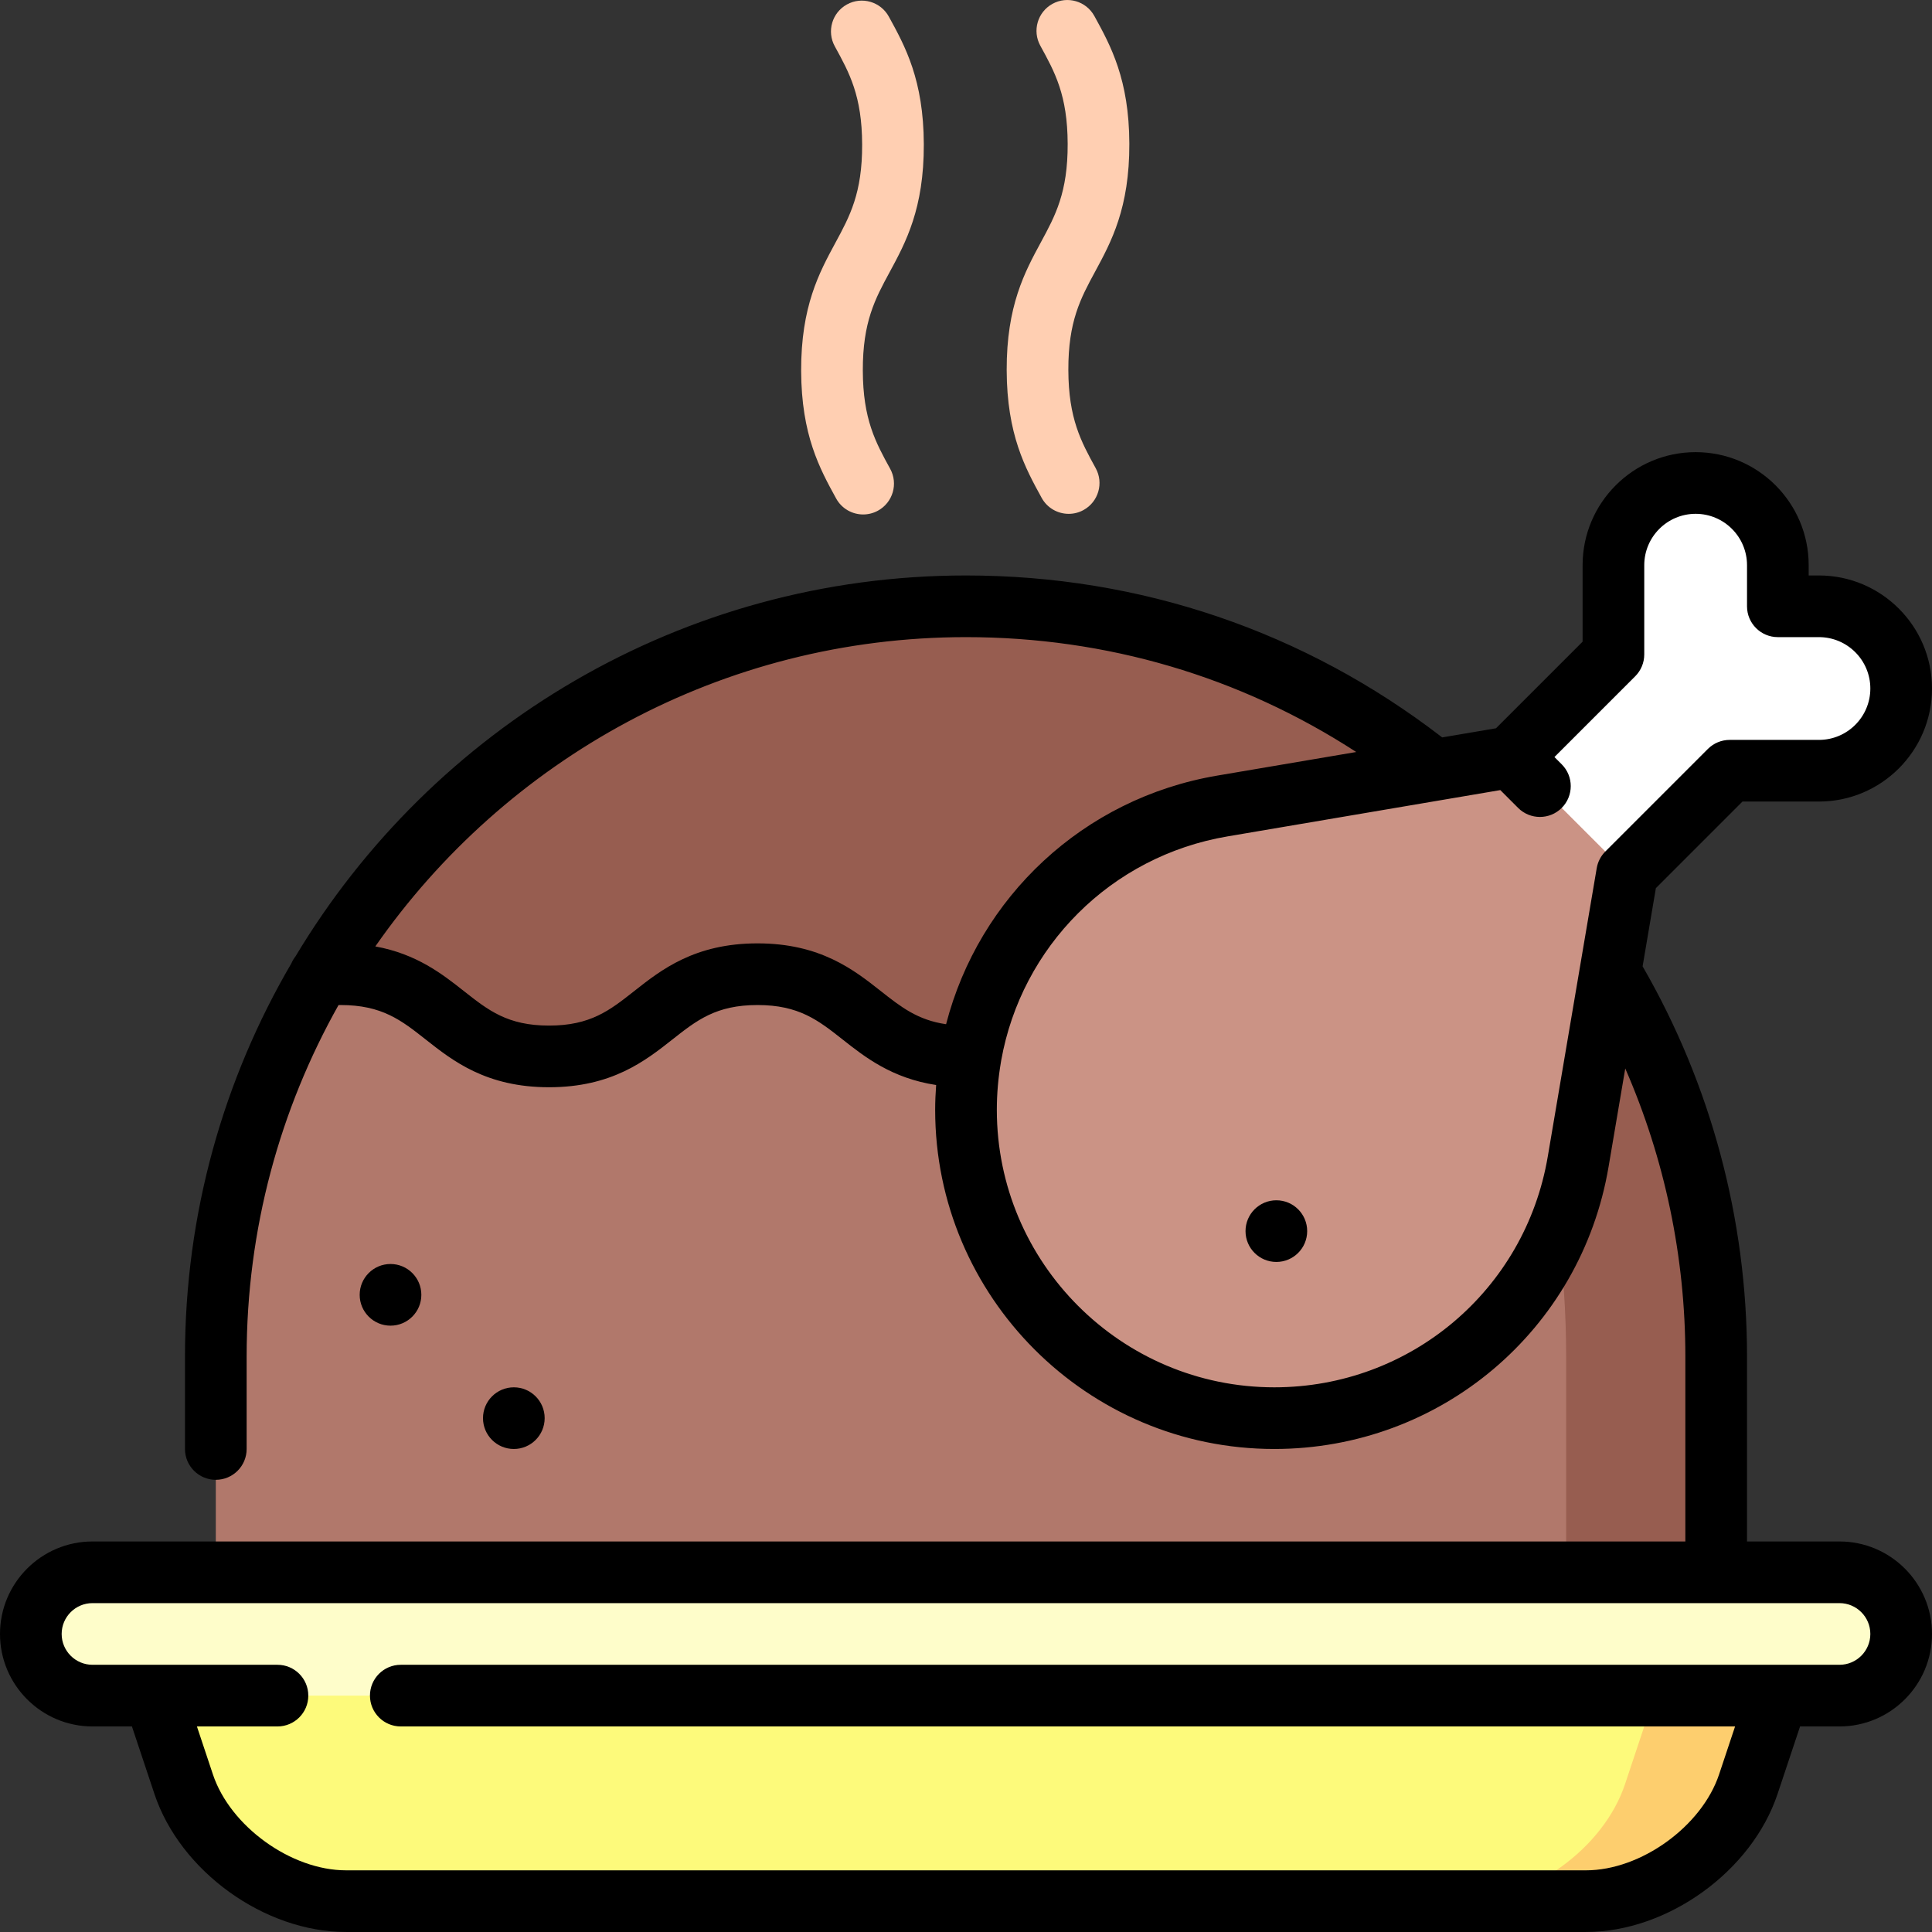 <?xml version="1.0" encoding="iso-8859-1"?>
<!-- Uploaded to: SVG Repo, www.svgrepo.com, Generator: SVG Repo Mixer Tools -->
<svg xmlns="http://www.w3.org/2000/svg" xmlns:xlink="http://www.w3.org/1999/xlink" version="1.1" id="Capa_1"  viewBox="0 0 470 470" xml:space="preserve" width="512" height="512">
<rect x="0" y="0" width="470" height="470" fill="#333333" stroke="none"/>
<g>
	<path style="fill:#975D50;" d="M392.226,237.302l-60.889-20v195.192H417.5c0,0,0-72.281,0-82.5   C417.5,296.153,408.278,264.471,392.226,237.302z"/>
	<path style="fill:#B1786B;" d="M349.848,217.302L117.775,217.3l-40,20C61.723,264.469,52.5,296.152,52.5,329.995v60H381   c0,0,0-38.979,0-60C381,287.464,369.361,248.332,349.848,217.302z"/>
	<path style="fill:#975D50;" d="M235,147.495c-66.95,0-125.468,36.058-157.225,89.805c1.579-0.191,3.256-0.305,5.078-0.305   c25.357,0,25.357,20,50.714,20c25.356,0,25.356-20,50.712-20c25.357,0,25.357,20,50.714,20c25.356,0,25.356-20,50.712-20   c25.357,0,25.357,20,50.714,20c25.356,0,25.356-20,50.712-20c1.829,0,3.512,0.115,5.096,0.308   C360.47,183.553,301.951,147.495,235,147.495z"/>
	<path style="fill:#FDCE6E;" d="M407.5,397.495l-51.667,65h30c16.5,0,34.269-12.807,39.487-28.46l12.18-36.54H407.5z"/>
	<path style="fill:#FDFA7B;" d="M32.5,397.495l12.18,36.54c5.218,15.653,22.987,28.46,39.487,28.46h271.667   c16.5,0,34.269-12.807,39.487-28.46l12.18-36.54H32.5z"/>
	<path style="fill:#FEFDCA;" d="M447.5,382.495h-425c-8.284,0-15,6.716-15,15s6.716,15,15,15h425c8.284,0,15-6.716,15-15   S455.784,382.495,447.5,382.495z"/>
	<path style="fill:#FFFFFF;" d="M462.5,167.495c0-11.046-8.954-20-20-20c-1.355,0-5.34,0-10,0c0-4.66,0-8.645,0-10   c0-11.046-8.954-20-20-20c-11.046,0-20,8.955-20,20l0,21.716l-24.952,24.952l-0.001,28.285l28.285,0.002l24.953-24.956l21.716,0   C453.545,187.495,462.5,178.541,462.5,167.495z"/>
	<path style="fill:#CB9385;" d="M383.925,282.597l11.907-70.146l-28.284-28.288l-70.15,11.907   C261.98,202.065,235,232.87,235,269.995c0,41.421,33.579,75,75,75C347.124,344.995,377.929,318.015,383.925,282.597z"/>
	<path style="fill:#FFCFB2;" d="M244.897,90.05c0.047,15.664,4.542,23.847,8.508,31.065c1.365,2.485,3.932,3.89,6.58,3.89   c1.221,0,2.459-0.299,3.604-0.928c3.63-1.994,4.956-6.554,2.962-10.185c-3.552-6.465-6.619-12.049-6.654-23.888   c-0.035-11.837,3-17.44,6.514-23.928c3.924-7.243,8.37-15.453,8.324-31.116c-0.047-15.663-4.543-23.846-8.51-31.066   c-1.994-3.629-6.554-4.957-10.185-2.961c-3.631,1.994-4.957,6.554-2.962,10.185c3.553,6.466,6.621,12.051,6.656,23.888   s-3,17.44-6.514,23.928C249.298,66.177,244.852,74.387,244.897,90.05z"/>
	<path style="fill:#FFCFB2;" d="M194.897,90.198c0.047,15.663,4.542,23.846,8.508,31.065c1.364,2.485,3.932,3.891,6.58,3.891   c1.221,0,2.459-0.298,3.604-0.928c3.631-1.994,4.957-6.554,2.963-10.184c-3.552-6.467-6.619-12.051-6.654-23.89   c-0.035-11.837,3-17.44,6.514-23.928c3.924-7.243,8.37-15.453,8.324-31.116c-0.047-15.663-4.543-23.846-8.51-31.066   c-1.994-3.63-6.554-4.958-10.185-2.961c-3.631,1.994-4.957,6.554-2.962,10.185c3.553,6.466,6.621,12.051,6.656,23.888   s-3,17.44-6.514,23.928C199.298,66.325,194.852,74.535,194.897,90.198z"/>
	<circle cx="95" cy="314.995" r="7.5"/>
	<circle cx="125" cy="344.995" r="7.5"/>
	<path d="M447.5,374.995H425v-45c0-33.411-8.791-66.157-25.402-94.916l3.228-19.016l21.065-21.068H442.5   c15.164,0,27.5-12.337,27.5-27.5s-12.336-27.5-27.5-27.5H440v-2.5c0-15.163-12.336-27.5-27.5-27.5s-27.5,12.337-27.5,27.5v18.609   l-21.064,21.064l-13.091,2.222c-33.435-25.783-73.412-39.396-115.844-39.396c-69.209,0-129.884,37.201-163.105,92.652   c-0.411,0.52-0.749,1.095-1.011,1.708C54.44,262.463,45,295.145,45,329.995v22.5c0,4.143,3.358,7.5,7.5,7.5s7.5-3.357,7.5-7.5   v-22.5c0-31.028,8.127-60.189,22.349-85.485c0.169-0.002,0.333-0.015,0.504-0.015c10.077,0,14.77,3.702,20.712,8.389   c6.559,5.173,14.721,11.611,30.001,11.611c15.28,0,23.442-6.438,30.001-11.611c5.941-4.687,10.635-8.389,20.711-8.389   c10.077,0,14.77,3.702,20.712,8.389c5.432,4.285,11.979,9.426,22.745,11.069c-0.144,1.998-0.237,4.01-0.237,6.042   c0,45.49,37.009,82.5,82.5,82.5c40.386,0,74.586-28.869,81.319-68.643l4.061-23.923c9.597,21.977,14.62,45.83,14.62,70.066v45H22.5   c-12.407,0-22.5,10.094-22.5,22.5s10.093,22.5,22.5,22.5h9.594l5.47,16.411c6.278,18.835,26.749,33.589,46.602,33.589h301.667   c19.854,0,40.324-14.754,46.602-33.589l5.47-16.411h9.594c12.407,0,22.5-10.094,22.5-22.5S459.907,374.995,447.5,374.995z    M214.28,241.106c-6.559-5.173-14.721-11.611-30.001-11.611c-15.28,0-23.442,6.438-30.001,11.611   c-5.941,4.687-10.635,8.389-20.711,8.389c-10.077,0-14.77-3.702-20.712-8.389c-5.229-4.124-11.49-9.042-21.55-10.871   c31.642-45.439,84.25-75.24,143.696-75.24c34.222,0,66.706,9.615,94.93,27.946l-33.784,5.735   c-32.703,5.536-58.017,29.644-65.992,60.486C223.237,248.158,219.179,244.97,214.28,241.106z M310,337.495   c-37.22,0-67.5-30.28-67.5-67.5c0-3.939,0.345-7.802,0.991-11.568c0.029-0.144,0.049-0.291,0.069-0.438   c4.926-27.619,26.582-49.698,55.092-54.524l66.33-11.259l4.331,4.333c1.465,1.466,3.385,2.198,5.305,2.198   c1.919,0,3.838-0.731,5.302-2.195c2.929-2.929,2.931-7.677,0.002-10.606l-1.77-1.771l19.65-19.65   c1.407-1.407,2.197-3.314,2.197-5.304v-21.716c0-6.893,5.607-12.5,12.5-12.5s12.5,5.607,12.5,12.5v10.001   c0,4.142,3.358,7.499,7.5,7.499h10c6.893,0,12.5,5.607,12.5,12.5s-5.607,12.5-12.5,12.5h-21.716c-1.989,0-3.897,0.79-5.304,2.197   l-24.953,24.956c-1.1,1.1-1.83,2.515-2.09,4.048l-11.907,70.149C371.022,313.88,343.042,337.495,310,337.495z M447.5,404.995   h-14.822c-0.033-0.001-0.065,0-0.098,0H97.5c-4.142,0-7.5,3.357-7.5,7.5s3.358,7.5,7.5,7.5h324.594l-3.889,11.667   c-4.216,12.647-19.04,23.333-32.372,23.333H84.167c-13.332,0-28.156-10.686-32.372-23.333l-3.889-11.667H67.5   c4.142,0,7.5-3.357,7.5-7.5s-3.358-7.5-7.5-7.5h-45c-4.136,0-7.5-3.364-7.5-7.5s3.364-7.5,7.5-7.5h425c4.136,0,7.5,3.364,7.5,7.5   S451.636,404.995,447.5,404.995z"/>
	<circle cx="310.5" cy="299.495" r="7.5"/>
</g>















</svg>